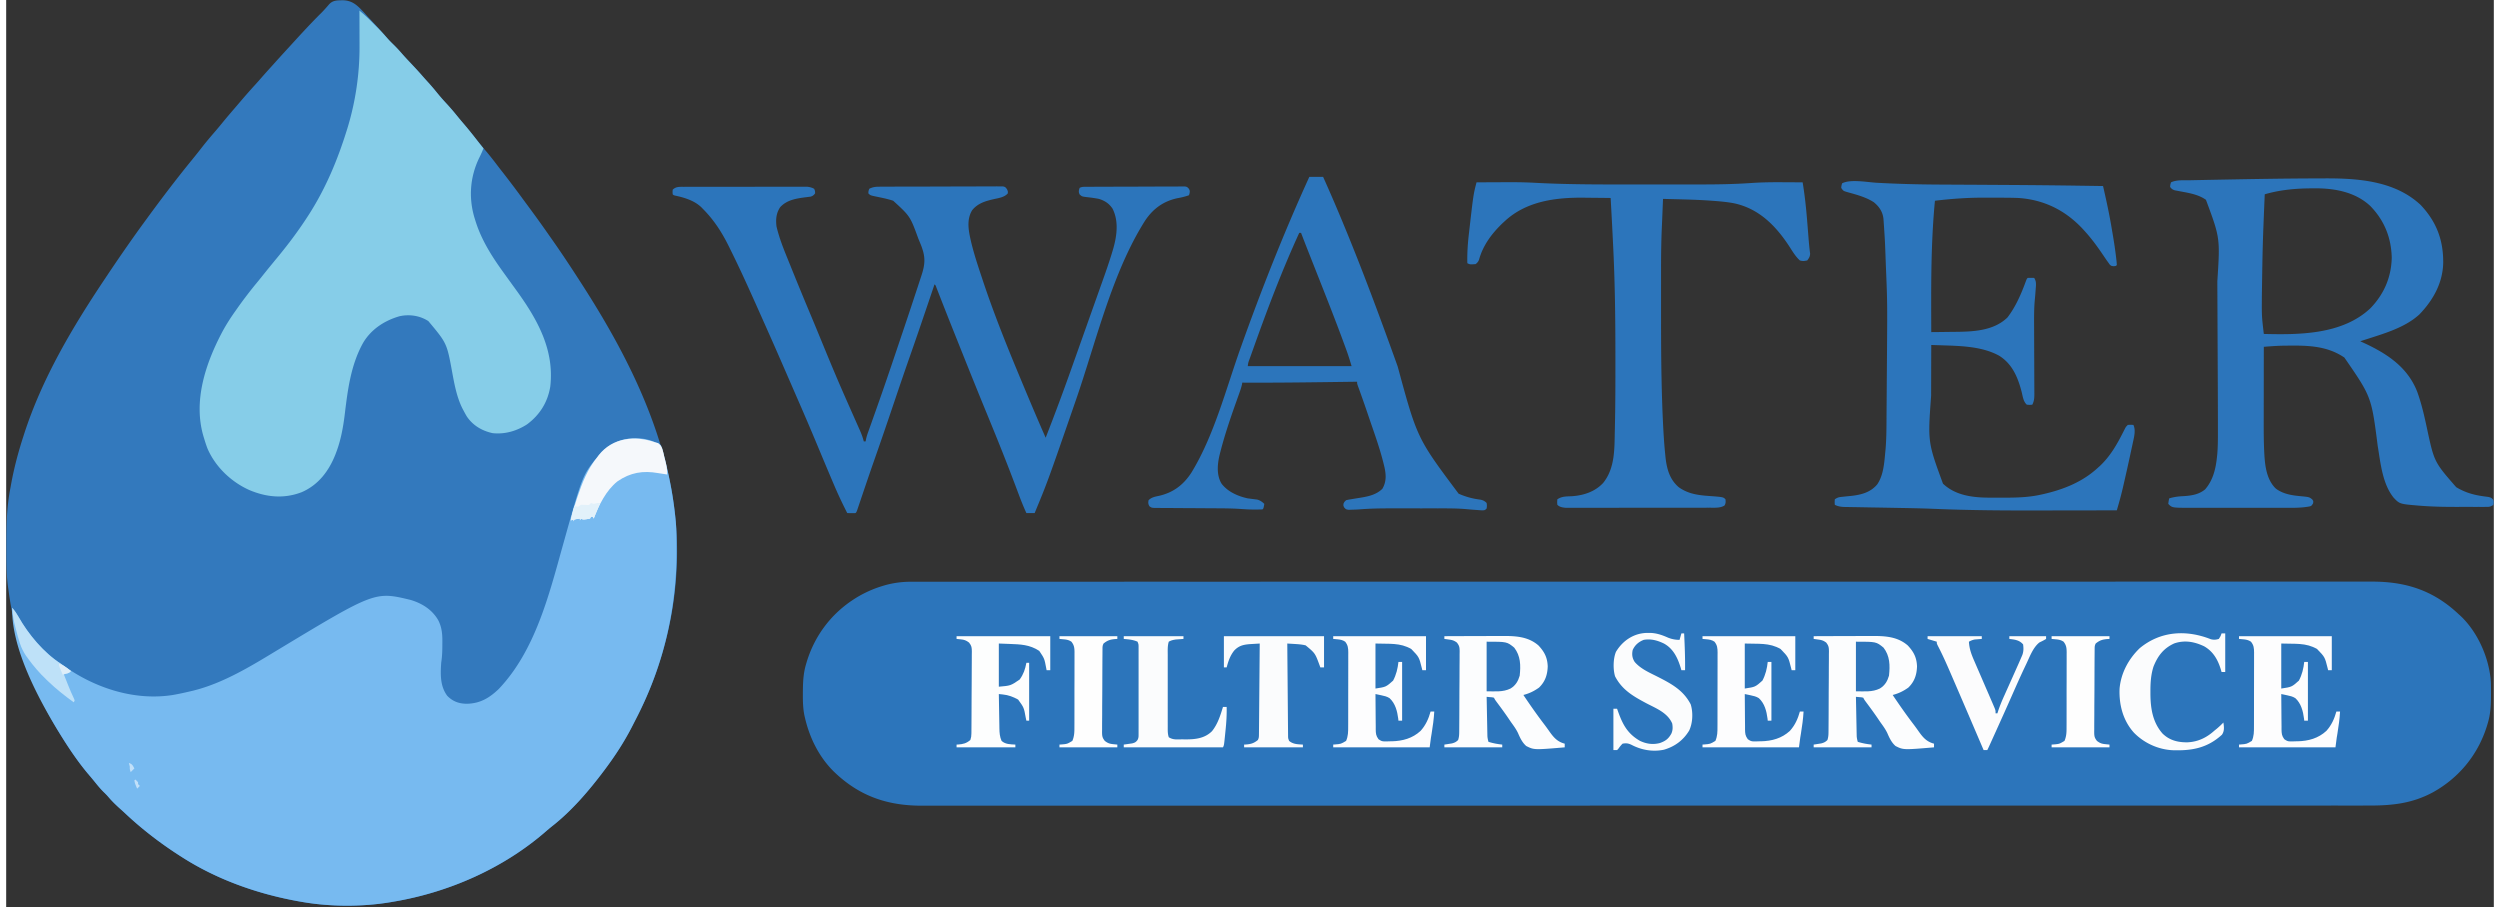 <svg height="907" width="2500" xmlns="http://www.w3.org/2000/svg" viewBox="2.455 -1.513 2707.92 987.314"><rect x="2.455" y="-1.513" width="2707.92" height="987.314" fill="#333333" stroke="none"/><path d="M369.365-1.22c10.234.43 15.497 5.72 22.225 12.915 1.43 1.6 2.858 3.202 4.285 4.805a1008.08 1008.08 0 0 0 4.45 4.71c5.87 6.222 11.543 12.605 17.147 19.066 2.078 2.345 4.284 4.539 6.528 6.724 3.579 3.485 6.88 7.124 10.148 10.895 3.033 3.448 6.195 6.772 9.352 10.105 4.409 4.654 8.73 9.36 12.933 14.2 1.947 2.236 3.942 4.425 5.942 6.613 3.11 3.44 6.09 6.95 9 10.562 3.245 4.013 6.613 7.85 10.125 11.625 4.255 4.58 8.273 9.293 12.195 14.164 2.513 3.092 5.091 6.12 7.68 9.149 4.304 5.048 8.428 10.215 12.497 15.454 3.135 4.018 6.374 7.927 9.69 11.796 4.417 5.163 8.613 10.467 12.723 15.878a641.827 641.827 0 0 0 5.961 7.711c7.852 10.017 15.485 20.173 22.995 30.448 1.77 2.414 3.548 4.82 5.33 7.224 7.057 9.527 14.005 19.119 20.794 28.839 1.775 2.537 3.558 5.068 5.342 7.599C606.802 273.63 616.483 288.244 626 303l1.867 2.887C671.14 372.873 708.764 444.325 725 523l.632 3.059c1.331 6.62 2.428 13.255 3.368 19.941.15 1.054.3 2.107.453 3.193C739.493 623.423 726.33 701.559 694 769l-1.108 2.322a409.967 409.967 0 0 1-5.91 11.789 661.912 661.912 0 0 0-3.052 5.971C675.659 805.236 665.847 820.461 655 835l-1.225 1.646c-16.497 22.055-35.397 44.26-57.13 61.268-2.435 1.92-4.778 3.919-7.115 5.955C543.362 943.9 483.97 969.99 424 980l-2.823.496c-31.36 5.305-66.884 5.162-98.177-.496l-3.476-.618C275.072 971.262 231.12 955.618 193 931l-2.169-1.388c-21.135-13.59-41.047-28.958-59.323-46.205a261.472 261.472 0 0 0-4.512-4.098c-4.788-4.268-9.267-8.547-13.394-13.457-1.58-1.826-3.24-3.49-4.977-5.164-3.731-3.674-6.977-7.68-10.254-11.758-2.326-2.875-4.719-5.681-7.121-8.492C80.416 827.437 70.92 813.365 62 799l-1.22-1.96C31.54 749.665 12.248 696.218 5 641l-.535-3.68c-2.01-14.771-1.863-29.627-1.84-44.507v-2.089C2.636 570.205 3.07 550.207 7 530l.65-3.607C10.87 508.552 15.434 491.246 21 474l1.042-3.252c19.659-60.67 52.445-115.76 87.708-168.498l1.853-2.775c13.423-20.1 27.133-39.962 41.397-59.475l1.662-2.278c16.343-22.383 33.101-44.51 50.653-65.961a664.797 664.797 0 0 0 10.248-12.886c4.215-5.414 8.607-10.649 13.097-15.836a432.165 432.165 0 0 0 8.84-10.539c4.87-5.993 9.902-11.84 14.943-17.688 1.552-1.806 3.096-3.616 4.639-5.43 5.46-6.41 10.993-12.725 16.684-18.933 2.53-2.774 5-5.596 7.464-8.43 3.546-4.046 7.166-8.025 10.77-12.019l2.188-2.437a2080.745 2080.745 0 0 1 16.422-18.048c1.338-1.459 2.673-2.92 4.007-4.382 10.207-11.176 20.45-22.313 31.227-32.945 2.72-2.76 5.267-5.645 7.781-8.594 4.406-5.107 9.259-4.67 15.74-4.813z" fill="#3379bd"/><path d="M987.767 631.748l3.456-.009c3.822-.007 7.643 0 11.464.007 2.78-.002 5.559-.006 8.338-.01 6.061-.008 12.123-.008 18.184-.003 9.075.007 18.15.003 27.224-.003 15.466-.011 30.932-.013 46.398-.009 15.674.004 31.349.004 47.023-.002l3-.001 12.094-.005a277584.392 277584.392 0 0 1 143.18-.014c24.895 0 49.79-.002 74.686-.005l17.05-.002a41076091.98 41076091.98 0 0 0 17.13-.003c64.9-.008 129.801-.013 194.702-.009h3.642a7116057.29 7116057.29 0 0 1 43.878.004h14.682c77.408.006 154.816-.001 232.224-.02l58.513-.014h3.639c37.009-.01 74.018-.014 111.027-.015h3.52a1115734.544 1115734.544 0 0 1 110.697.003c36.183.001 72.366-.006 108.549-.017a177499.994 177499.994 0 0 1 124.422.003l2.99.001c15.631.004 31.261-.001 46.892-.011 15.367-.01 30.735-.009 46.103.004 9.01.007 18.02.006 27.03-.007 5.987-.008 11.974-.006 17.96.006 3.393.006 6.784.007 10.176-.003 37.083-.102 67.008 9.637 94.36 35.386l1.828 1.633c19.233 17.885 31.906 46.958 33.376 72.97.1 3.885.125 7.76.108 11.647l-.006 2.072c-.052 10.194-.437 19.827-3.306 29.678l-.57 1.984c-9.47 32.015-30.325 57.898-59.423 74.017-22.92 12.294-44.716 14.45-70.3 14.38-2.785.001-5.57.007-8.354.013-6.056.011-12.113.011-18.17.003-9.067-.011-18.134-.005-27.202.004-15.456.016-30.912.017-46.368.01-15.659-.006-31.318-.006-46.977.001l-3 .002-12.093.006a186576.297 186576.297 0 0 1-139.674.016h-3.402a257578.426 257578.426 0 0 0-84.856.006l-27.387.004c-63.725.01-127.45.016-191.175.008h-3.64l-40.181-.006h-3.665l-14.67-.002c-77.355-.01-154.71-.003-232.064.02l-58.476.018-3.637.001c-36.99.01-73.981.016-110.971.017h-3.52a826294.37 826294.37 0 0 1-110.651-.006c-36.158-.003-72.315.006-108.473.02a132402.278 132402.278 0 0 1-124.342-.009l-2.99-.001c-15.615-.006-31.23 0-46.845.014-15.358.012-30.716.01-46.074-.008-9.001-.01-18.002-.008-27.003.01-5.984.01-11.969.005-17.953-.01-3.389-.009-6.776-.01-10.164.004-38.238.14-69.069-10.538-96.73-37.516-15.823-15.773-25.972-36.357-31-58l-.564-2.42c-1.645-7.905-1.794-15.717-1.749-23.768l.007-2.08c.052-10.212.431-19.862 3.306-29.732l.57-1.984c9.527-32.206 30.577-58.178 60.07-74.239 7.452-3.942 14.79-7.049 22.86-9.465l2.048-.614c9.721-2.78 19.117-3.995 29.22-3.95z" fill="#2c75bb"/><path d="M715 483c1.336 2.682 1.336 2.682 2.16 5.941l.958 3.668c.316 1.317.631 2.635.944 3.954.34 1.36.682 2.719 1.025 4.078 5.105 20.544 8.806 41.292 10.913 62.359l.29 2.854c.925 10.326.953 20.661.96 31.021l.002 2.936C732.188 658.096 719.225 716.38 694 769l-1.108 2.322a409.967 409.967 0 0 1-5.91 11.789 661.912 661.912 0 0 0-3.052 5.971C675.659 805.236 665.847 820.461 655 835l-1.225 1.646c-16.497 22.055-35.397 44.26-57.13 61.268-2.435 1.92-4.778 3.919-7.115 5.955C543.362 943.9 483.97 969.99 424 980l-2.823.496c-31.36 5.305-66.884 5.162-98.177-.496l-3.476-.618C275.072 971.262 231.12 955.618 193 931l-2.169-1.388c-21.135-13.59-41.047-28.958-59.323-46.205a261.472 261.472 0 0 0-4.512-4.098c-4.788-4.268-9.267-8.547-13.394-13.457-1.58-1.826-3.24-3.49-4.977-5.164-3.731-3.674-6.977-7.68-10.254-11.758-2.326-2.875-4.719-5.681-7.121-8.492C80.416 827.437 70.92 813.365 62 799l-1.22-1.96C38.39 760.766 7.833 704.54 9 660c2.669 3.156 4.861 6.36 6.89 9.96C26.797 689.254 43.454 708.842 62 721c1.166.822 2.329 1.65 3.488 2.48 33.78 24.026 76.54 38.052 118.211 31.57 6.485-1.133 12.898-2.522 19.301-4.05l2.408-.566C238.667 742.338 269.04 723.538 298 706c105.85-63.837 105.85-63.837 144.813-54.438 12.55 3.788 23.454 10.635 30.043 22.19 4.275 8.4 4.557 16.662 4.394 25.936l-.016 3.587c-.05 5.684-.368 11.102-1.234 16.725-.828 12.521-1.25 25.422 6.625 35.938 6.082 6.141 12.653 8.537 21.25 8.625 14.459-.315 24.362-6.168 34.68-15.997 39.906-41.882 54.855-102.745 69.982-156.815C629.84 515.657 629.84 515.657 646 496l1.48-1.969c15.63-19.964 46.156-24.15 67.52-11.031z" fill="#77baf0"/><path d="M387 10c3.91 3.303 7.75 6.623 11.375 10.242l2.297 2.293 2.328 2.34 2.328 2.316a240.482 240.482 0 0 1 12.117 13.036c2.079 2.37 4.297 4.574 6.555 6.773 3.579 3.485 6.88 7.124 10.148 10.895 3.033 3.448 6.195 6.772 9.352 10.105 4.409 4.654 8.73 9.36 12.933 14.2 1.947 2.236 3.942 4.425 5.942 6.612 3.11 3.442 6.09 6.951 9 10.563 3.245 4.013 6.613 7.85 10.125 11.625 4.255 4.58 8.273 9.293 12.195 14.164 2.513 3.092 5.091 6.12 7.68 9.148 4.896 5.745 9.581 11.638 14.215 17.594A669.882 669.882 0 0 0 522 160c-1.31 3.436-2.827 6.715-4.463 10.007-10.48 21.456-12.013 45.21-4.537 67.993l.601 1.923C519.895 259.7 530.944 277.28 543 294l1.65 2.3c2.709 3.775 5.43 7.541 8.159 11.302a138397.338 138397.338 0 0 1 4.75 6.545c22.917 31.667 41.945 64.942 37.136 105.417-2.871 16.981-11.502 30.713-25.32 40.909-11.218 7.214-24.059 10.943-37.375 9.527-11.49-2.501-21.313-8.216-28-18-1.47-2.433-2.816-4.915-4.125-7.438l-.948-1.784c-5.977-12.136-8.53-25.842-10.952-39.05-5.79-31.623-5.79-31.623-25.975-55.728-9.25-5.948-20.501-7.61-31.203-5.313-16.37 4.656-31.085 14.204-39.837 29.08-13.544 24.332-16.773 51.674-20.085 78.901-1.69 13.598-4.21 27.09-9.063 39.957l-.897 2.381c-7.073 18.033-18.448 33.23-36.595 41.166-19.202 7.507-38.538 5.66-57.229-2.276-19.768-8.866-36.869-25.199-45.493-45.138-1.35-3.554-2.507-7.116-3.598-10.758l-.599-1.926c-11.755-39.018 2.157-80.01 20.395-114.512 4.263-7.876 9.018-15.27 14.204-22.562l1.492-2.127c7.3-10.4 15-20.382 23.102-30.167a515.512 515.512 0 0 0 5.656-7.019 966.929 966.929 0 0 1 7.937-9.812l2.282-2.79c1.828-2.228 3.662-4.45 5.5-6.67C310.187 263.594 321.687 248.211 332 232l1.102-1.729C350.728 202.367 363.2 172.4 373 141l.84-2.684c8.835-28.703 13.405-59.623 13.258-89.644l-.005-3.379c-.005-3.514-.018-7.029-.03-10.543-.006-2.402-.01-4.805-.014-7.207-.011-5.848-.028-11.695-.049-17.543z" fill="#86cde8"/><g fill="#2c75bb"><path d="M739.876 201.866l3.641-.013 3.985.002 4.204-.01c3.803-.01 7.607-.012 11.41-.012 2.377-.001 4.754-.003 7.13-.006 8.293-.009 16.585-.013 24.877-.012 7.729 0 15.458-.01 23.186-.026 6.637-.013 13.274-.018 19.912-.018 3.963 0 7.926-.002 11.89-.013 3.727-.01 7.454-.01 11.181-.003 2.019.002 4.037-.006 6.055-.015l3.65.013 3.166-.002c3.008.264 5.16.858 7.837 2.249 1 2.437 1 2.437 1 5-1.513 1.958-2.533 2.866-4.926 3.552l-2.172.257-2.415.317-2.55.311c-9.792 1.379-18.94 3.065-25.937 10.563-4.38 6.653-4.905 13.234-4 21a125.752 125.752 0 0 0 1.95 7.418l.653 2.202c3.276 10.634 7.588 20.893 11.772 31.192a3742.204 3742.204 0 0 0 22.858 55.58c2.24 5.337 4.456 10.683 6.662 16.034 22.018 53.51 22.018 53.51 45.477 106.395 2.297 5.014 4.323 9.815 5.628 15.179h2l.405-2.216c.545-2.548 1.244-4.875 2.12-7.325l.949-2.676 1.042-2.904a56054.6 56054.6 0 0 0 2.261-6.37l1.218-3.42a6140.045 6140.045 0 0 0 6.462-18.265l.681-1.933c8.493-24.126 16.614-48.381 24.764-72.625a9396.6 9396.6 0 0 1 2.994-8.886c2.93-8.685 5.835-17.377 8.692-26.086 1.02-3.106 2.048-6.21 3.082-9.311 1.454-4.37 2.889-8.745 4.311-13.126.546-1.67 1.098-3.34 1.656-5.006 4.937-14.778 4.416-22.41-1.7-36.851l-1.502-3.605c-8.94-24.5-8.94-24.5-27.435-41.395-6.18-2.064-12.593-3.29-18.96-4.617-5.898-1.24-5.898-1.24-8.04-3.383.062-2.5.062-2.5 1-5 3.713-1.938 6.862-2.256 11.01-2.274l3.654-.03 3.983-.002c1.405-.008 2.81-.016 4.214-.026 3.808-.022 7.615-.03 11.423-.035 2.379-.004 4.757-.01 7.136-.017 8.296-.025 16.592-.038 24.889-.042 7.737-.003 15.474-.033 23.211-.075 6.643-.035 13.286-.05 19.93-.05 3.967-.002 7.935-.01 11.903-.039 3.728-.026 7.455-.028 11.184-.012 2.023.003 4.047-.02 6.07-.042l3.637.03 3.168-.007c2.588.621 2.588.621 4.467 3.027 1.121 2.594 1.121 2.594.808 4.719-3.846 4.274-10.08 4.979-15.463 6.202-8.926 2.063-17.243 4.54-23.224 11.985-6.676 10.866-3.648 23.756-.938 35.438 2.992 12.289 6.924 24.264 10.938 36.25l1.048 3.18c12.517 37.915 27.554 75 42.952 111.82l2.088 5c7.827 18.729 15.732 37.422 23.912 56 9.69-24.85 19.01-49.802 27.916-74.943 1.843-5.198 3.692-10.394 5.54-15.591 4.232-11.905 8.456-23.812 12.673-35.722 2.93-8.272 5.865-16.543 8.81-24.81 1.639-4.604 3.274-9.21 4.908-13.815.754-2.12 1.509-4.24 2.266-6.36 3.638-10.189 7.175-20.388 10.301-30.747l.74-2.446c4.285-14.514 6.721-30.855-.338-44.925-3.72-5.608-8.437-8.657-14.816-10.641-4.137-.789-8.3-1.386-12.487-1.837-6.045-.73-6.045-.73-8.591-3.085-1.224-2.76-.91-4.265.078-7.078 2.4-1.2 3.905-1.134 6.586-1.147l2.928-.022 3.222-.008 3.385-.02c3.709-.02 7.417-.031 11.125-.041l3.828-.013c5.992-.018 11.985-.033 17.977-.041 6.922-.01 13.844-.036 20.766-.077 5.992-.033 11.983-.045 17.975-.05 2.552-.004 5.103-.016 7.654-.034 3.563-.025 7.125-.024 10.689-.017l3.216-.039 2.936.021 2.553-.007c2.16.495 2.16.495 3.974 2.354 1.186 2.141 1.186 2.141.873 4.891L1290 211c-4.189 1.493-8.252 2.466-12.625 3.25-15.128 3.217-26.372 11.356-34.994 24.163-35.984 56.506-53.46 131.868-75.152 194.612-30.884 89.316-30.884 89.316-45.229 123.975h-9c-2.924-6.426-5.55-12.903-8.02-19.516l-2.324-6.172-1.22-3.243c-9.312-24.747-19.101-49.262-29.17-73.71a6975.424 6975.424 0 0 1-28.44-70.198l-4.072-10.183a32960.524 32960.524 0 0 1-6.032-15.092 4664.962 4664.962 0 0 1-11.494-29.03 5191.09 5191.09 0 0 1-4.323-11.052l-1.52-3.88-1.329-3.41c-.826-2.41-.826-2.41-2.056-3.514l-.62 1.837a31521.18 31521.18 0 0 1-7.943 23.475l-.654 1.932c-5.642 16.654-11.33 33.29-17.158 49.881-6.174 17.58-12.165 35.221-18.125 52.875-6.616 19.595-13.297 39.163-20.149 58.677a2921.202 2921.202 0 0 0-9.57 27.698l-1.059 3.117a7976.782 7976.782 0 0 0-5.065 14.967l-1.805 5.33-.835 2.487c-1.904 5.61-1.904 5.61-3.017 6.724-3 .142-5.998.042-9 0-5.356-10.454-10.303-20.995-14.875-31.813-.638-1.497-1.275-2.995-1.914-4.492-5.56-13.071-11.025-26.182-16.498-39.29a2916.766 2916.766 0 0 0-19.001-44.487c-1.891-4.326-3.774-8.655-5.657-12.984-20.965-48.226-20.965-48.226-42.39-96.249a2772.679 2772.679 0 0 1-3.482-7.733c-7.215-16.08-14.592-32.075-22.407-47.874-.751-1.52-1.5-3.04-2.244-4.563C781.947 252.038 773.203 238.24 761 226l-1.793-1.863c-7.51-7.177-18.005-10.448-27.941-12.594C729 211 729 211 728 210c-.188-2.438-.188-2.438 0-5 3.462-3.462 7.15-3.126 11.876-3.134zM2517.806 192.695c2.415-.007 4.83-.02 7.246-.036 36.777-.213 77.396 2.404 105.73 28.993 17.28 18.286 24.85 38.498 24.488 63.594-.73 21.785-11.068 40.045-25.903 55.496-17.293 15.816-42.627 21.905-64.367 29.258l1.522.683c26.04 11.78 49.682 26.503 60.478 54.29 4.707 12.934 7.696 26.148 10.567 39.575 7.877 36.752 7.877 36.752 31.87 64.265 11.308 6.737 21.513 9.067 34.524 10.527 3.112.676 4.244 1.081 6.039 3.66.375 2.563.375 2.563 0 5-3.39 2.26-4.555 2.252-8.528 2.259l-3.445.019-3.75-.012-3.903.005c-2.745.003-5.49 0-8.234-.01-3.434-.011-6.868-.005-10.303.007-13.406.038-26.77-.146-40.146-1.159l-3.105-.234c-20.7-1.76-20.7-1.76-27.254-8.621-12.234-15.15-14.248-37.742-17.332-56.254-6.836-53.597-6.836-53.597-36.312-96.312-19.896-13.472-41.78-13.228-64.93-12.926l-2.042.023c-6.921.13-13.815.688-20.716 1.215-.023 13.084-.041 26.168-.052 39.252-.005 6.078-.012 12.155-.023 18.233-.011 5.88-.017 11.762-.02 17.643-.002 2.227-.005 4.455-.01 6.682-.026 10.74.02 21.46.537 32.189l.113 2.39c.728 13.334 2.507 28.442 12.705 38.111 8.719 6.262 18.302 7.342 28.71 8.277 7.494.799 7.494.799 10.735 3.317 1.305 1.906 1.305 1.906.93 4.281-1.625 2.625-1.625 2.625-3.504 3.31-7.165 1.387-14.114 1.598-21.398 1.574l-3.917.01c-3.516.01-7.033.006-10.55 0-3.697-.005-7.394 0-11.092.002-6.206.004-12.413 0-18.62-.01-7.154-.011-14.308-.008-21.462.003-6.166.01-12.331.01-18.497.006-3.673-.004-7.345-.004-11.017.003-4.097.006-8.194-.003-12.29-.014l-3.641.012c-17.453-.087-17.453-.087-21.637-4.271.375-3.125.375-3.125 1-6 5.185-1.587 9.95-2.174 15.375-2.437 8.612-.514 16.821-1.692 23.676-7.336 8.645-9.875 11.648-22.518 12.949-35.227l.39-3.762c.685-8.91.654-17.825.639-26.758l-.004-4.07c-.03-28.078-.175-56.156-.313-84.234-.05-10.29-.096-20.578-.134-30.868-.033-9.078-.073-18.156-.12-27.235-.026-4.769-.048-9.538-.061-14.307 3.054-47.214 3.054-47.214-12.397-88.766-8.27-5.875-18.44-7.439-28.217-9.265l-2.916-.56-2.621-.47c-2.538-.797-3.664-1.58-5.246-3.705.188-2.625.188-2.625 1-5 5.879-2.94 14.059-2.18 20.514-2.297l2.762-.06c3.016-.063 6.032-.12 9.048-.178l6.457-.131c6.968-.14 13.937-.269 20.907-.396l3.584-.067c31.843-.589 63.686-1.098 95.534-1.176zM2461 210c-2.291 55.42-2.291 55.42-3.125 110.875l-.008 2.575c-.104 19.36-.104 19.36 2.133 38.55 39.383 1.006 85.536.614 115.98-27.91 14.832-15.348 22.792-33.68 23.27-55.09-.485-21.78-8.13-40.78-23.398-56.34-16.674-15.554-39.813-19.454-61.79-19.16l-2.393.013c-17.134.106-34.171 1.63-50.669 6.487zM2038.677 197.436c21.78 1.222 43.532 1.795 65.346 1.943l2.072.014c8.552.057 17.103.1 25.655.138a15092.64 15092.64 0 0 1 26.907.153l8.99.056 13.336.08a9132.71 9132.71 0 0 1 78.822.81c8.399.117 16.797.24 25.195.37 3.467 15.132 6.785 30.25 9.333 45.565.423 2.534.859 5.066 1.296 7.597 1.417 8.318 2.67 16.639 3.637 25.022l.276 2.343c.198 1.82.334 3.646.458 5.473-1 1-1 1-3.367 1.281-2.633-.281-2.633-.281-4.266-1.687l-1.492-2.094-1.805-2.484c-1.534-2.235-3.06-4.474-4.578-6.72-6.028-8.908-12.233-17.347-19.492-25.296l-1.49-1.644c-18.967-20.65-42.403-32.445-70.51-34.356-9.205-.361-18.417-.328-27.627-.312-3.278 0-6.556-.028-9.834-.05-18.054-.042-35.627 1.215-53.539 3.362-4.588 47.615-4.141 95.215-4 143 6.043-.045 12.085-.115 18.127-.208 2.046-.027 4.092-.049 6.138-.063 20.227-.15 43.329-.682 58.735-15.729 9.074-11.884 14.932-25.642 20.055-39.586C2202 302 2202 302 2203 301c2.333-.04 4.667-.042 7 0 2.59 3.82 2.053 7.552 1.688 11.937l-.147 2.073c-.229 3.173-.475 6.342-.797 9.507-.933 10.012-.845 19.993-.789 30.04.018 3.253.028 6.506.036 9.76.025 9.241.06 18.482.105 27.723.027 5.675.044 11.35.055 17.026.006 2.156.016 4.312.03 6.468.02 3.006.026 6.011.03 9.017l.027 2.689c-.007 4.375-.18 7.778-2.238 11.76-2.812.25-2.812.25-6 0-3.677-3.445-4.266-8.286-5.375-13-4.04-16.059-10.11-31.207-24.758-40.328-18.081-9.906-40.442-10.598-60.554-11.235l-3.897-.13c-3.139-.105-6.277-.208-9.416-.307-.047 12.59-.082 25.179-.104 37.768a8149.35 8149.35 0 0 1-.047 17.546c-3.662 50.471-3.662 50.471 12.897 95.647 13.46 12.815 32.205 15.15 49.984 15.242l2.743.021c2.905.018 5.81.024 8.715.026l3 .002c14.115-.015 27.971-.187 41.812-3.252l2.456-.536C2241.457 531.49 2262.16 523.41 2279 508l2.766-2.484c11.04-10.424 18.188-22.9 25.012-36.346l1.19-2.346 1.046-2.09C2310 463 2310 463 2312 461c3.125-.125 3.125-.125 6 0 2.794 5.588.792 13.286-.504 19.137l-.48 2.272c-.517 2.428-1.047 4.853-1.578 7.278-.365 1.694-.73 3.388-1.093 5.083a2205.477 2205.477 0 0 1-7.095 31.73l-.815 3.53a364.144 364.144 0 0 1-4.538 17.382l-1.08 3.757L2300 554c-18.982.047-37.963.082-56.945.104-8.82.01-17.641.024-26.462.047-38.723.1-77.332-.156-116.027-1.783-11.731-.48-23.465-.717-35.203-.93l-6.096-.116c-8.077-.15-16.154-.292-24.232-.426-5.096-.086-10.192-.18-15.288-.28-1.902-.035-3.805-.067-5.707-.095-2.608-.039-5.216-.09-7.824-.142l-2.314-.025c-4.053-.096-7.248-.558-10.902-2.354-.187-2.875-.187-2.875 0-6 3.159-2.106 4.48-2.352 8.156-2.71l3.102-.337c2.13-.215 4.26-.426 6.39-.633 10.976-1.204 20.89-3.71 28.352-12.32 7.086-10.064 7.889-24.102 9-36l.25-2.544c1.086-12.83.981-25.695 1.066-38.561l.063-7.952c.044-5.547.085-11.093.124-16.64.048-7.03.102-14.06.158-21.09.053-6.794.104-13.587.155-20.381l.03-3.811a9078.474 9078.474 0 0 0 .171-28.593c.058-14.01-.031-27.987-.603-41.987l-.187-4.852c-.13-3.333-.263-6.665-.399-9.998-.137-3.365-.269-6.73-.395-10.095-.782-22.224-.782-22.224-2.285-44.406l-.168-2.277c-.775-7.688-4.534-13.27-10.406-18.122-8.423-5.534-18.835-8.289-28.47-10.955-4.89-1.415-4.89-1.415-7.104-4.736.25-2.625.25-2.625 1-5 9.37-4.685 27.1-1.16 37.677-.564zM1603 197c6.848-.053 13.696-.087 20.544-.11 2.305-.01 4.61-.023 6.914-.04 11.868-.09 23.703-.05 35.554.595 38.906 2.095 77.815 1.86 116.766 1.812 7.994-.009 15.989-.002 23.983.007 7.854.01 15.707.01 23.561.006 4.632-.004 9.263-.004 13.895.003 19.24.024 38.384-.233 57.585-1.558 11.955-.823 23.845-.95 35.823-.84 2.013.01 4.026.02 6.04.027 4.778.022 9.556.056 14.335.098 2.449 14.794 3.962 29.554 5.125 44.5.253 3.16.508 6.32.764 9.479.16 2.009.318 4.017.472 6.026.454 5.922 1.006 11.818 1.78 17.708-.193 3.136-1.224 4.83-3.141 7.287-3.377.664-4.832.906-8 0-5.023-4.477-8.362-10.496-12.046-16.095-14.648-22.17-32.812-40.392-59.63-46.132-8.035-1.531-16.174-2.193-24.324-2.773l-2.194-.16c-16.9-1.166-33.876-1.384-50.806-1.84l-.076 1.898-.608 15.192-.134 3.452c-.128 3.234-.275 6.465-.427 9.698-.733 16.09-.902 32.147-.888 48.252a14231.774 14231.774 0 0 0 .002 24.865c.005 5.646.005 11.293 0 16.94-.027 32.91.077 65.805 1.131 98.703l.115 3.626c.205 6.273.456 12.542.76 18.812l.125 2.636c.547 11.29 1.243 22.552 2.375 33.801l.308 3.217c1.422 12.642 4.423 24.138 14.348 32.65 9.765 7.112 20.48 8.718 32.232 9.575 16.25 1.196 16.25 1.196 18.737 3.683.285 2.71.37 4.39-1.063 6.75-4.544 2.932-10.84 2.376-16.085 2.384l-2.074.007a2180.6 2180.6 0 0 1-6.823.004l-4.915.01c-4.436.01-8.872.012-13.307.012-2.772.001-5.545.003-8.317.006-9.673.009-19.346.013-29.02.012-9.015 0-18.03.01-27.046.026-7.745.013-15.49.018-23.236.018-4.624 0-9.248.002-13.872.013-4.345.01-8.69.01-13.035.003-1.595-.002-3.19 0-4.783.007-2.177.008-4.353.003-6.53-.005l-3.69.002c-3.393-.264-6.703-.748-9.204-3.249-.25-2.938-.25-2.938 0-6 4.814-3.21 9.315-3.102 15-3.313 13.007-.723 25.707-4.725 34.812-14.437 13.152-16.339 12.28-37.395 12.739-57.277l.063-2.643c.568-24.295.584-48.592.573-72.892v-3.575c-.005-38.66-.377-77.24-2.187-115.863l-.093-1.995A5792.059 5792.059 0 0 0 1749 214c-6.824-.103-13.647-.172-20.471-.22-2.31-.02-4.62-.047-6.929-.082-31.257-.463-63.603 3.266-87.6 25.302l-2.55 2.34c-11.68 11.207-21.38 23.998-25.712 39.82-.896 2.234-1.837 3.369-3.738 4.84-6.138.43-6.138.43-9-1-.238-10.77.43-21.187 1.687-31.875l.264-2.312c4.618-40.49 4.618-40.49 8.049-53.813zM1421 191h15c30.312 67.589 56.177 136.708 81.17 206.413 21.22 78.182 21.22 78.182 66.357 138.497 7.775 3.427 15.448 5.492 23.88 6.5 2.918.664 4.453 1.51 6.593 3.59.375 3.063.375 3.063 0 6-2 2-2 2-5.457 2.012a303.437 303.437 0 0 1-4.355-.324l-2.1-.147c-3.23-.23-6.456-.48-9.678-.793-10.423-.945-20.82-.893-31.277-.88l-6.025-.004c-4.19-.001-8.38 0-12.571.006-5.331.005-10.662.002-15.993-.004-4.142-.004-8.284-.002-12.426 0-1.964 0-3.928 0-5.891-.002-11.128-.01-22.133.25-33.227 1.136a201.55 201.55 0 0 1-7.75.313l-3.422.113c-2.828-.426-2.828-.426-4.73-2.313-1.098-2.113-1.098-2.113-.91-4.238C1459 545 1459 545 1461 543c2.547-.607 2.547-.607 5.75-1.113l3.535-.596c2.444-.397 4.89-.788 7.336-1.172 8.533-1.453 16.524-3.36 22.879-9.556 5.42-9.258 3.706-18.322 1.129-28.243l-.797-3.12c-3.43-12.999-7.83-25.686-12.224-38.382-1.125-3.26-2.238-6.523-3.352-9.787-4.253-12.481-4.253-12.481-8.658-24.91l-.702-1.941c-.652-1.8-1.309-3.597-1.966-5.394C1473 416 1473 416 1473 414l-2.779.038c-11.657.158-23.314.312-34.971.462l-2.801.036c-28.15.36-56.296.626-84.449.464l-.306 1.943c-.935 4.117-2.362 8-3.792 11.967l-1.919 5.401-1.014 2.848c-6.316 17.775-12.318 35.544-16.969 53.841l-.623 2.433c-2.466 10.25-3.595 22.246 2.096 31.563 6.724 8.822 17.844 13.715 28.527 16.004 3.303.437 6.603.872 9.914 1.242 3.553.873 5.416 2.306 8.086 4.758-.875 4.875-.875 4.875-2 6-2.532.103-5.03.138-7.562.125l-2.038.012c-4.831-.009-9.615-.284-14.434-.632-8.953-.595-17.893-.67-26.863-.704-2.88-.012-5.76-.032-8.639-.053-8.173-.061-16.346-.116-24.519-.15-5.03-.02-10.06-.055-15.091-.1a995.03 995.03 0 0 0-5.729-.026 940.392 940.392 0 0 1-7.96-.055l-2.385.009c-5.281-.082-5.281-.082-7.763-1.796-1.49-2.389-1.499-3.876-1.017-6.63 3.3-3.276 7.168-3.899 11.563-4.812 15.49-3.585 26.635-12.078 35.21-25.461 24.566-40.22 37.438-90.593 53.133-134.69C1368.471 314.643 1393.103 252.242 1421 191zm-11 61c-18.536 40.456-34.266 81.914-49.218 123.813a2756.1 2756.1 0 0 1-1.634 4.558c-.848 2.36-1.692 4.72-2.535 7.082l-.795 2.205c-1.35 3.582-1.35 3.582-1.818 7.342h113c-1.794-5.98-3.57-11.834-5.723-17.672l-.78-2.132c-.849-2.317-1.703-4.632-2.56-6.946l-.908-2.464c-7.673-20.775-15.784-41.379-23.92-61.976l-3.292-8.342c-3.976-10.078-3.976-10.078-7.96-20.154A2258.888 2258.888 0 0 1 1412 252h-2z"/></g><path d="M1970 691c9.85-.047 19.7-.082 29.549-.104 4.574-.01 9.149-.024 13.723-.047 4.422-.022 8.844-.034 13.266-.039 1.68-.003 3.36-.01 5.039-.021 14.687-.092 29.118.136 40.818 10.29 6.547 6.947 9.773 13.268 10.105 22.859-.285 9.105-2.81 16.663-9.5 23.062-5.455 3.86-10.512 6.31-17 8 7.176 10.663 14.489 21.17 22.277 31.395a225.727 225.727 0 0 1 5.04 6.867c4.996 7.101 8.919 12.443 17.683 14.738v4c-33.364 2.825-33.364 2.825-41.914-1.46-4.319-3.84-6.605-8.7-8.871-13.94-2.08-4.45-4.994-8.302-7.84-12.288a1515.225 1515.225 0 0 1-3.21-4.726c-3.493-5.101-7.133-10.087-10.828-15.044-3.247-4.363-3.247-4.363-4.337-6.542-1.895-.465-1.895-.465-4.063-.625L2016 757c.118 6.336.243 12.671.372 19.006.044 2.156.085 4.31.125 6.466.058 3.098.122 6.196.187 9.294l.05 2.92.06 2.729.048 2.396c.157 2.17.564 4.1 1.158 6.189 5.026 1.57 9.761 2.449 15 3v3h-63v-3l2.266-.332 2.984-.48 2.953-.458c2.996-.782 4.597-1.565 6.797-3.73.897-2.768 1.131-5.308 1.154-8.206l.026-2.519.013-2.738.025-2.903c.024-3.168.041-6.337.055-9.505l.017-3.28c.026-5.724.046-11.449.06-17.173.013-4.74.041-9.48.082-14.221.05-5.724.074-11.447.081-17.17.007-2.182.022-4.363.046-6.544.032-3.05.032-6.099.024-9.149l.05-2.732c-.044-4.446-.184-6.28-2.989-9.902-2.935-2.174-4.86-2.794-8.456-3.27l-2.958-.426L1970 694v-3zM1568 691c9.85-.047 19.7-.082 29.549-.104 4.574-.01 9.149-.024 13.723-.047 4.422-.022 8.844-.034 13.266-.039 1.68-.003 3.36-.01 5.039-.021 14.687-.092 29.118.136 40.818 10.29 6.547 6.947 9.773 13.268 10.105 22.859-.285 9.105-2.81 16.663-9.5 23.062-5.455 3.86-10.512 6.31-17 8 7.176 10.663 14.489 21.17 22.277 31.395a225.727 225.727 0 0 1 5.04 6.867c4.996 7.101 8.919 12.443 17.683 14.738v4c-33.364 2.825-33.364 2.825-41.914-1.46-4.319-3.84-6.605-8.7-8.871-13.94-2.08-4.45-4.994-8.302-7.84-12.288a1515.225 1515.225 0 0 1-3.21-4.726c-3.493-5.101-7.133-10.087-10.828-15.044-3.247-4.363-3.247-4.363-4.337-6.542-1.895-.465-1.895-.465-4.063-.625L1614 757c.118 6.336.243 12.671.372 19.006.044 2.156.085 4.31.125 6.466.058 3.098.122 6.196.187 9.294l.05 2.92.06 2.729.048 2.396c.157 2.17.564 4.1 1.158 6.189 5.026 1.57 9.761 2.449 15 3v3h-63v-3l2.266-.332 2.984-.48 2.953-.458c2.996-.782 4.597-1.565 6.797-3.73.897-2.768 1.131-5.308 1.154-8.206l.026-2.519.013-2.738.025-2.903c.024-3.168.041-6.337.055-9.505l.017-3.28c.026-5.724.046-11.449.06-17.173.013-4.74.041-9.48.082-14.221.05-5.724.074-11.447.081-17.17.007-2.182.022-4.363.046-6.544.032-3.05.032-6.099.024-9.149l.05-2.732c-.044-4.446-.184-6.28-2.989-9.902-2.935-2.174-4.86-2.794-8.456-3.27l-2.958-.426L1568 694v-3z" fill="#fcfdfe"/><path d="M2433 691h101v37h-4l-.516-2.125c-3.023-12.165-3.023-12.165-11.484-20.875-12.161-7.158-24.555-5.398-39-6v49c11.434-1.712 11.434-1.712 19.188-8.625 3.435-6.396 5.031-13.193 5.812-20.375h4v64h-4l-.227-2.238c-1.052-8.124-3.174-16.555-9.453-22.299-2.95-1.86-5.665-2.435-9.07-3.15l-3.547-.762L2479 754c.016 6.46.071 12.92.153 19.379.023 2.197.037 4.394.043 6.59.009 3.161.05 6.32.097 9.48l-.012 2.971c.098 4.61.219 6.893 2.993 10.705 2.716 1.868 3.83 2.494 7.054 2.434l2.426-.022 2.496-.1 2.45-.017c11.76-.235 22.702-3.219 31.448-11.373 5.505-6.085 8.692-13.205 10.852-21.047h4c-.471 8.14-1.57 16.112-2.896 24.148l-.385 2.336-.346 2.054c-.527 3.478-.937 6.972-1.373 10.462h-105v-3l1.793-.113c6.617-.526 6.617-.526 12.207-3.887 2.282-5.17 2.29-9.966 2.275-15.506l.015-2.845c.014-3.093.013-6.185.01-9.278l.014-6.463c.007-4.51.007-9.02.002-13.529-.006-5.78.01-11.558.034-17.338.015-4.446.016-8.892.013-13.339 0-2.13.005-4.262.015-6.393.013-2.977.006-5.955-.006-8.932l.023-2.666c-.04-4.728-.322-7.87-3.395-11.711-2.828-1.905-5.387-2.328-8.75-2.625l-2.422-.227L2433 694v-3zM1849 691h101v37h-4l-.516-2.125c-3.023-12.165-3.023-12.165-11.484-20.875-12.161-7.158-24.555-5.398-39-6v49c11.434-1.712 11.434-1.712 19.188-8.625 3.435-6.396 5.031-13.193 5.812-20.375h4v64h-4l-.227-2.238c-1.052-8.124-3.174-16.555-9.453-22.299-2.95-1.86-5.665-2.435-9.07-3.15l-3.547-.762L1895 754c.016 6.46.071 12.92.153 19.379.023 2.197.037 4.394.043 6.59.009 3.161.05 6.32.097 9.48l-.012 2.971c.098 4.61.219 6.893 2.993 10.705 2.716 1.868 3.83 2.494 7.054 2.434l2.426-.022 2.496-.1 2.45-.017c11.76-.235 22.702-3.219 31.448-11.373 5.505-6.085 8.692-13.205 10.852-21.047h4c-.471 8.14-1.57 16.112-2.896 24.148l-.385 2.336-.346 2.054c-.527 3.478-.937 6.972-1.373 10.462h-105v-3l1.793-.113c6.617-.526 6.617-.526 12.207-3.887 2.282-5.17 2.29-9.966 2.275-15.506l.015-2.845c.014-3.093.013-6.185.01-9.278l.014-6.463c.007-4.51.007-9.02.002-13.529-.006-5.78.01-11.558.034-17.338.015-4.446.016-8.892.013-13.339 0-2.13.005-4.262.015-6.393.013-2.977.006-5.955-.006-8.932l.023-2.666c-.04-4.728-.322-7.87-3.395-11.711-2.828-1.905-5.387-2.328-8.75-2.625l-2.422-.227L1849 694v-3zM1447 691h101v37h-4l-.516-2.125c-3.023-12.165-3.023-12.165-11.484-20.875-12.161-7.158-24.555-5.398-39-6v49c11.434-1.712 11.434-1.712 19.188-8.625 3.435-6.396 5.031-13.193 5.812-20.375h4v64h-4l-.227-2.238c-1.052-8.124-3.174-16.555-9.453-22.299-2.95-1.86-5.665-2.435-9.07-3.15l-3.547-.762L1493 754c.016 6.46.071 12.92.153 19.379.023 2.197.037 4.394.043 6.59.009 3.161.05 6.32.097 9.48l-.012 2.971c.098 4.61.219 6.893 2.993 10.705 2.716 1.868 3.83 2.494 7.054 2.434l2.426-.022 2.496-.1 2.45-.017c11.76-.235 22.702-3.219 31.448-11.373 5.505-6.085 8.692-13.205 10.852-21.047h4c-.471 8.14-1.57 16.112-2.896 24.148l-.385 2.336-.346 2.054c-.527 3.478-.937 6.972-1.373 10.462h-105v-3l1.793-.113c6.617-.526 6.617-.526 12.207-3.887 2.282-5.17 2.29-9.966 2.275-15.506l.015-2.845c.014-3.093.013-6.185.01-9.278l.014-6.463c.007-4.51.007-9.02.002-13.529-.006-5.78.01-11.558.034-17.338.015-4.446.016-8.892.013-13.339 0-2.13.005-4.262.015-6.393.013-2.977.006-5.955-.006-8.932l.023-2.666c-.04-4.728-.322-7.87-3.395-11.711-2.828-1.905-5.387-2.328-8.75-2.625l-2.422-.227L1447 694v-3z" fill="#fdfdfe"/><path d="M1037 691h102v37h-4l-.48-2.563c-1.905-10.111-1.905-10.111-7.52-18.437-10.417-6.845-20.437-7.122-32.5-7.563L1083 699v47c12.912-1.119 12.912-1.119 22.688-7.813 4.229-5.829 5.994-11.208 7.312-18.187h3v63h-3l-.7-3.254c-1.974-11.039-1.974-11.039-8.3-19.746-5.392-2.988-10.574-4.929-16.708-5.56l-2.44-.254L1083 754c.093 6.3.2 12.598.317 18.896.039 2.142.073 4.284.105 6.425.046 3.084.104 6.166.164 9.25l.035 2.888c.107 4.86.363 9.026 2.379 13.541 4.224 3.828 9.558 3.694 15 4v3h-64v-3l1.758-.078c5.445-.395 8.947-1.271 13.242-4.922.906-2.718 1.133-4.328 1.154-7.124l.026-2.54.013-2.777.025-2.933c.024-3.206.041-6.412.055-9.618l.017-3.316c.026-5.79.046-11.579.06-17.368.017-5.985.062-11.97.112-17.954.034-4.598.046-9.196.051-13.794.007-2.207.022-4.413.046-6.62.032-3.086.032-6.17.024-9.256l.05-2.765c-.044-4.509-.157-6.335-3.044-9.979-3.283-2.48-5.186-3.116-9.214-3.519l-2.477-.253L1037 694v-3z" fill="#fdfefe"/><path d="M1789.5 687.438l2.343-.004c7.18.198 13.096 2.28 19.606 5.156 4.16 1.652 8.074 2.41 12.551 2.41l2-7h3c.628 13.34 1.177 26.643 1 40h-4l-.629-2.238c-3.313-10.91-8.002-21.094-18.371-26.762-7.075-3.435-14.134-5.37-22-4-5.518 2.176-9.492 5.566-12 11-1.04 4.912-.567 8.827 2.188 13.063 6.568 7.668 16.446 11.772 25.283 16.267 14.772 7.536 27.804 14.588 35.674 29.897 2.705 8.772 2.244 20.197-1.645 28.46-6.343 10.543-15.574 17.421-27.454 20.882-12.123 2.552-24.546.393-35.359-5.319-3.61-1.68-5.752-1.953-9.687-1.25-1.773 1.701-3.15 3.446-4.543 5.469L1756 815h-4v-45h4l1.137 3.219c5.061 14.08 10.383 24.103 23.863 31.781 7.026 3.298 14.164 4.294 21.715 2.273 6.011-2.171 9.187-4.532 12.348-10.168 1.655-3.718 1.644-7.129.937-11.105-5.018-11.6-17.227-16.292-27.813-21.813-14.292-7.61-26.685-14.567-34.378-29.5-2.291-7.613-2.099-19.214.957-26.636 7.58-12.595 19.988-20.654 34.734-20.614zM1328 691h109v34h-4l-.953-2.633c-4.764-12.853-4.764-12.853-15.047-21.367-4.228-1.045-8.48-1.31-12.813-1.563l-2.1-.13A1734.5 1734.5 0 0 0 1397 699c.107 13.378.22 26.755.34 40.133.055 6.212.108 12.423.157 18.634.048 5.991.1 11.983.156 17.974.02 2.289.04 4.578.056 6.867.024 3.199.054 6.397.086 9.596l.017 2.886.03 2.639.02 2.293c.07 2.19.07 2.19 1.138 4.978 4.427 3.713 9.467 3.688 15 4v3h-64v-3l1.758-.078c5.604-.407 8.889-1.33 13.242-4.922 1.146-2.292 1.137-3.601 1.158-6.15l.03-2.635.017-2.897.03-3.045c.032-3.333.057-6.666.081-10l.063-6.919c.056-6.08.105-12.159.153-18.238.05-6.2.106-12.4.161-18.6.108-12.172.21-24.344.307-36.516-2.396.14-4.792.285-7.187.434l-2.042.117c-7.738.489-13.244 1.405-18.646 7.199-4.369 5.519-6.346 11.545-8.125 18.25h-3v-34zM2402.352 694.328c3.263.828 5.424.6 8.648-.328 1.935-2.95 1.935-2.95 3-6h4v42h-4l-.629-2.273c-3.273-10.873-8.274-19.955-18.371-25.727-10.518-5.002-21.146-6.963-32.418-3.164-11.77 5.306-18.097 13.73-22.723 25.414-2.78 8.896-3.3 17.378-3.296 26.688l-.004 2.078c.036 16.041 2.21 31.512 13.214 43.996 7.624 7.421 16.67 9.638 27.096 9.529 11.403-.53 20.729-5.005 29.131-12.541a762.152 762.152 0 0 1 3.313-2.688A97.38 97.38 0 0 0 2416 785c.712 4.783 1.29 9.152-1.582 13.266-15.972 14.619-32.934 17.567-53.713 16.873-15.794-.812-31.002-7.778-42.08-19.088-11.958-13.257-16.38-30.573-15.625-48.051 1.494-16.88 9.801-32.333 22-44 22.678-18.687 50.715-20.205 77.352-9.672zM1219 691h65v3l-2.23.148-2.957.227c-.963.07-1.926.14-2.918.21-3.019.433-5.25.883-7.895 2.415-1.457 4.621-1.14 9.537-1.13 14.333l-.005 2.825c-.004 3.075-.001 6.15.002 9.225l-.003 6.414c-.001 4.477.001 8.954.006 13.431.005 5.745.002 11.49-.004 17.234-.004 4.413-.002 8.826 0 13.239 0 2.118 0 4.237-.002 6.356-.003 2.956.001 5.913.007 8.87l-.007 2.663c.012 3.385.058 6.177 1.136 9.41 4.664 3.11 9.452 2.328 14.937 2.313l3.268.048c10.802.007 20.87-1.061 28.83-8.935 6.19-7.642 9.163-17.13 11.965-26.426h4c.21 8.616-.327 17.045-1.227 25.613-.214 2.044-.417 4.088-.619 6.133-1.02 9.986-1.02 9.986-2.154 12.254h-108v-3l2.52-.332 3.292-.48 3.27-.458c3.018-.755 4.073-1.297 5.918-3.73 1.144-2.287 1.126-3.551 1.127-6.093l.009-2.596-.007-2.854.006-3c.004-3.287.001-6.573-.002-9.86l.003-6.83c.001-4.777-.001-9.555-.006-14.332a9651.02 9651.02 0 0 1 .004-18.395c.004-4.703.002-9.407 0-14.11 0-2.262 0-4.523.002-6.784.003-3.158-.001-6.316-.007-9.474l.007-2.848-.009-2.604-.001-2.263c-.056-2.173-.056-2.173-1.126-4.957-4.81-2.164-9.805-2.561-15-3v-3z" fill="#fbfcfd"/><path d="M2094 691h59v3l-2.047.148-2.703.227-2.672.21c-2.587.416-4.285 1.2-6.578 2.415.403 7.896 2.79 14.072 5.953 21.27l1.507 3.507c1.318 3.062 2.646 6.119 3.98 9.174 1.339 3.076 2.666 6.157 3.994 9.238 1.96 4.548 3.929 9.093 5.903 13.634.889 2.059 1.776 4.118 2.663 6.177l1.453 3.35 1.39 3.254 1.256 2.923C2168 772 2168 772 2168 775h2l.498-1.607c1.952-6.089 4.366-11.87 6.994-17.694l1.297-2.902c1.358-3.038 2.722-6.074 4.086-9.11A5642.72 5642.72 0 0 0 2193 721l.919-2.073c.736-1.672 1.46-3.35 2.183-5.029l1.111-2.576c1.354-3.996 1.318-7.142.787-11.322-3.942-4.75-9.112-5.307-15-6v-3h40v3c-2.325 1.475-4.747 2.622-7.227 3.816-6.951 5.473-10.425 15.215-14.148 23.059l-1.543 3.233c-5.06 10.695-9.853 21.507-14.633 32.33-5.56 12.594-11.207 25.147-16.886 37.687l-1.282 2.832-3.59 7.926-1.09 2.406c-2.483 5.475-2.483 5.475-3.601 7.711h-4l-.777-1.816c-10.965-25.647-21.932-51.294-33.02-76.888-.834-1.924-1.665-3.848-2.496-5.773-4.232-9.81-8.552-19.503-13.49-28.981C2104 699 2104 699 2104 697l-10-3v-3z" fill="#fcfcfd"/><path d="M709 480l3.188.836c4.796 3.69 5.327 9.279 6.687 14.976l.93 3.565c1.354 5.346 2.37 10.082 2.195 15.623-3.298-.45-6.578-.924-9.855-1.512-16.464-2.942-30.304-.66-44.25 8.965C655.486 532.261 647.555 548.53 642 563l-1-2h-2l-1 2c-7.412 1.294-7.412 1.294-10 0l-1 2v-2c-2.97.342-2.97.342-6 1l-1 2v-2l-3 1c1.586-7.992 3.989-15.651 6.563-23.375l.666-2.003C629.495 523.904 635.369 508.93 646 496l1.48-1.969C662.646 474.66 687.213 472.3 709 480z" fill="#f5f8fb"/><path d="M2229 691h63v3l-1.758.078c-5.604.407-8.889 1.33-13.242 4.922-1.134 2.267-1.135 3.523-1.154 6.041l-.026 2.562-.013 2.816-.025 2.962a3017.83 3017.83 0 0 0-.055 9.732l-.017 3.352c-.026 5.855-.046 11.709-.06 17.563-.017 6.053-.062 12.106-.112 18.159-.034 4.648-.046 9.297-.051 13.946a869.52 869.52 0 0 1-.046 6.695 750.234 750.234 0 0 0-.024 9.365l-.05 2.798c.044 4.534.147 6.394 3.044 10.06 3.284 2.472 5.19 3.11 9.214 3.511l2.477.254L2292 809v3h-63v-3l1.793-.113c6.617-.526 6.617-.526 12.207-3.887 2.282-5.17 2.29-9.966 2.275-15.506l.015-2.845c.014-3.093.013-6.185.01-9.278l.014-6.463c.007-4.51.007-9.02.002-13.529-.006-5.78.01-11.558.034-17.338.015-4.446.016-8.892.013-13.339 0-2.13.005-4.262.015-6.393.013-2.977.006-5.955-.006-8.932l.023-2.666c-.04-4.728-.322-7.87-3.395-11.711-2.828-1.905-5.387-2.328-8.75-2.625l-2.422-.227L2229 694v-3zM1149 691h63v3l-1.758.078c-5.604.407-8.889 1.33-13.242 4.922-1.134 2.267-1.135 3.523-1.154 6.041l-.026 2.562-.013 2.816-.025 2.962a3017.83 3017.83 0 0 0-.055 9.732l-.017 3.352c-.026 5.855-.046 11.709-.06 17.563-.017 6.053-.062 12.106-.112 18.159-.034 4.648-.046 9.297-.051 13.946a869.52 869.52 0 0 1-.046 6.695 750.234 750.234 0 0 0-.024 9.365l-.05 2.798c.044 4.534.147 6.394 3.044 10.06 3.284 2.472 5.19 3.11 9.214 3.511l2.477.254L1212 809v3h-63v-3l1.793-.113c6.617-.526 6.617-.526 12.207-3.887 2.282-5.17 2.29-9.966 2.275-15.506l.015-2.845c.014-3.093.013-6.185.01-9.278l.014-6.463c.007-4.51.007-9.02.002-13.529-.006-5.78.01-11.558.034-17.338.015-4.446.016-8.892.013-13.339 0-2.13.005-4.262.015-6.393.013-2.977.006-5.955-.006-8.932l.023-2.666c-.04-4.728-.322-7.87-3.395-11.711-2.828-1.905-5.387-2.328-8.75-2.625l-2.422-.227L1149 694v-3z" fill="#fefefe"/><path d="M2016 697c22.077 0 22.077 0 30 6.438 7.042 9.022 7.197 19.46 6 30.562-1.733 6.005-4.543 10.726-10 14-8.31 4.048-16.804 3-26 3v-54zM1614 697c22.077 0 22.077 0 30 6.438 7.042 9.022 7.197 19.46 6 30.562-1.733 6.005-4.543 10.726-10 14-8.31 4.048-16.804 3-26 3v-54z" fill="#2d75bb"/><path d="M9 660c2.669 3.156 4.861 6.36 6.89 9.96C26.677 689.042 43.427 709.25 62 721c3.686 2.64 7.343 5.32 11 8-2.565 2.565-4.477 2.54-8 3 1.247 3.147 2.498 6.292 3.75 9.438l1.055 2.662c2.039 5.117 4.18 10.142 6.567 15.107L77 761l-1 2c-9.874-7.18-19.213-14.5-28-23l-1.515-1.437C38.81 731.278 32.188 723.582 26 715l-1.848-2.54c-5.93-8.478-8.201-17.858-10.777-27.773l-.945-3.513C10.587 674.107 9.38 667.297 9 660z" fill="#bee1f8"/><path d="M639 546l3 1a70.134 70.134 0 0 0 4-1h3a693.226 693.226 0 0 1-4.625 11.313l-1.352 3.238L642 563l-1-2h-2l-1 2c-7.412 1.294-7.412 1.294-10 0l-1 2v-2c-2.97.342-2.97.342-6 1l-1 2v-2l-3 1c1.15-5.398 2.424-10.71 4-16l1.813.625c2.472.682 2.472.682 5.187-1.625 2.021 0 4.043.043 6.063.125 3.061.201 3.061.201 4.937-2.125z" fill="#e2f1fa"/><path d="M60 721c5.09 1.59 8.875 4.745 13 8-2.187 2.187-3.078 2.38-6 3l-3 1a1150.52 1150.52 0 0 1-2-4.875l-1.125-2.742C60 723 60 723 60 721z" fill="#deeef9"/><path d="M136 829c3.736 1.245 4.188 2.634 6 6l-4 4c-1-3-1-3-1-6a92.764 92.764 0 0 0-1-4zM143 847c1.5 1.375 1.5 1.375 3 3v2l2 2-3 3c-2.438-5.85-2.438-5.85-3-9z" fill="#c1e0f9"/></svg>